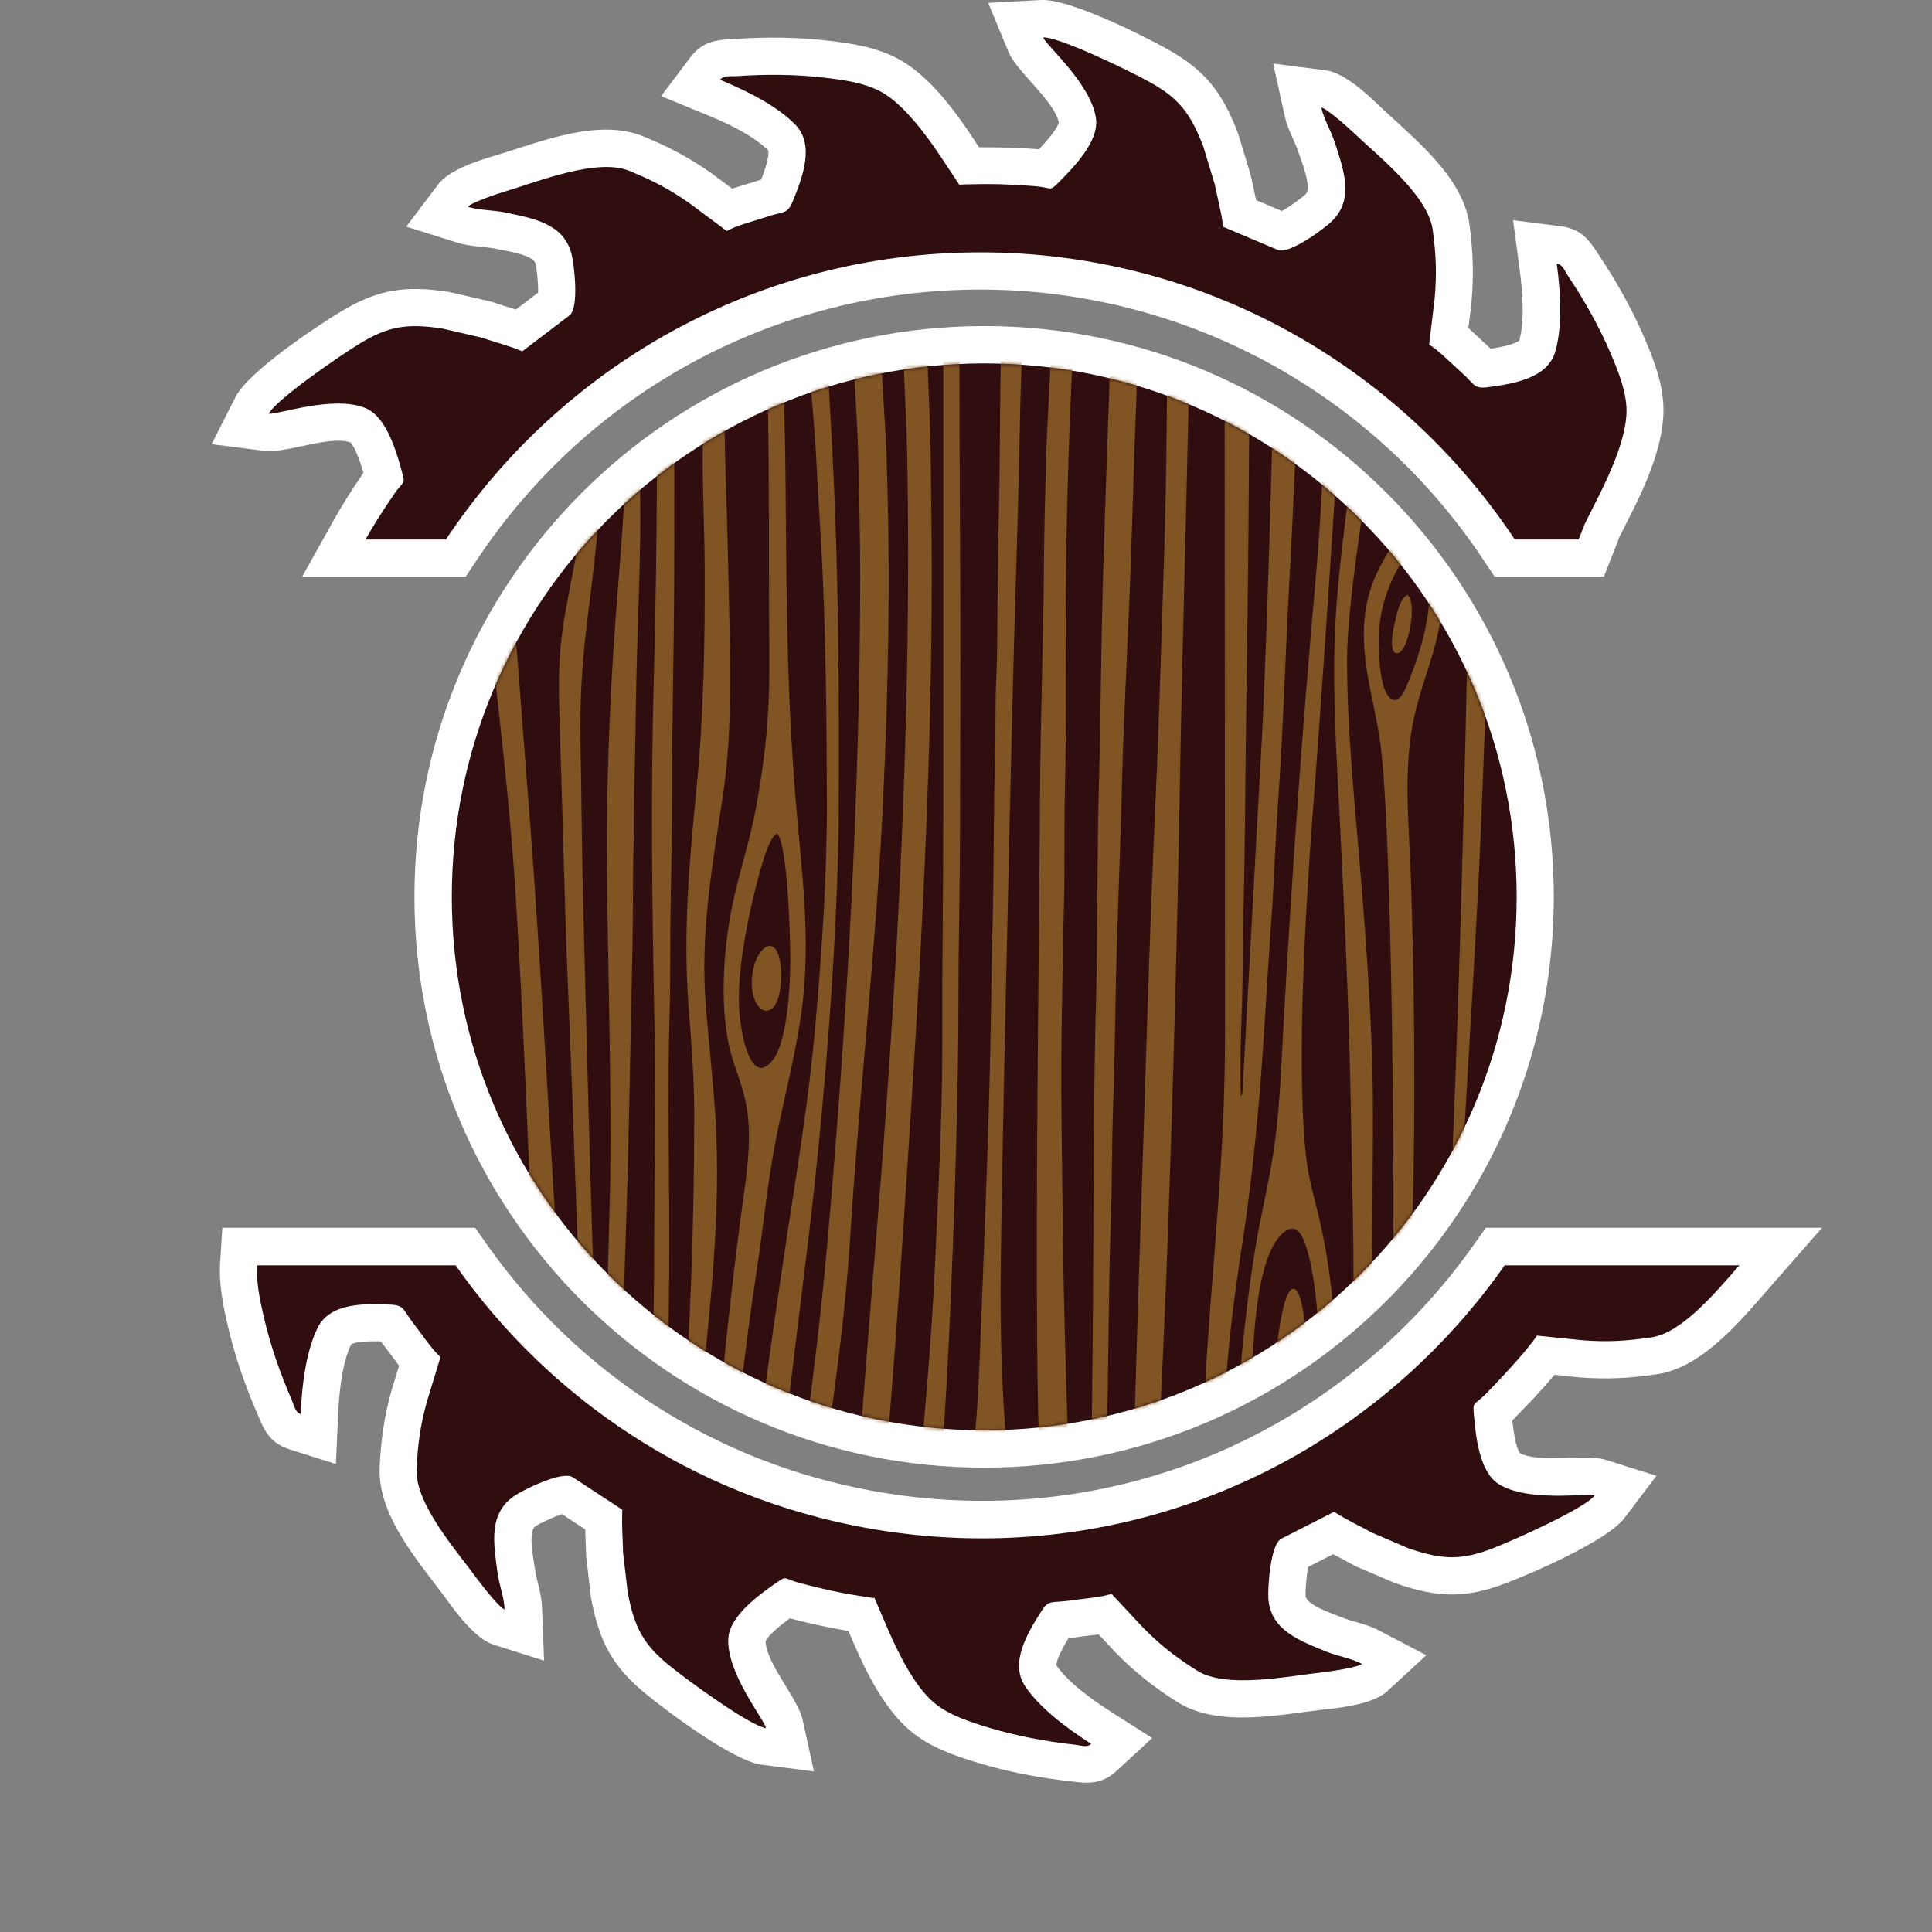 <?xml version="1.0" encoding="UTF-8"?>
<svg xmlns="http://www.w3.org/2000/svg" width="512" height="512" viewBox="0 0 512 512" fill="none">
  <rect x="0" y="0" width="512" height="512" fill="#808080" stroke="none"/>
  <g clip-path="url(#clip0_234_9267)">
    <path fill-rule="evenodd" clip-rule="evenodd" d="M260.801 86.416C344.195 86.416 411.77 154.148 411.77 237.676C411.77 321.205 344.168 388.937 260.801 388.937C177.433 388.937 109.832 321.205 109.832 237.676C109.832 154.148 177.433 86.416 260.801 86.416Z" fill="white"></path>
    <path fill-rule="evenodd" clip-rule="evenodd" d="M260.832 96.306C338.758 96.306 401.93 159.601 401.93 237.677C401.93 315.753 338.758 379.048 260.832 379.048C182.907 379.048 119.734 315.753 119.734 237.677C119.734 159.601 182.907 96.306 260.832 96.306Z" fill="#300E10"></path>
    <mask id="mask0_234_9267" style="mask-type:luminance" maskUnits="userSpaceOnUse" x="119" y="96" width="283" height="284">
      <path d="M260.832 96.306C338.758 96.306 401.93 159.601 401.93 237.677C401.93 315.753 338.758 379.048 260.832 379.048C182.907 379.048 119.734 315.753 119.734 237.677C119.734 159.601 182.907 96.306 260.832 96.306Z" fill="white"></path>
    </mask>
    <g mask="url(#mask0_234_9267)">
      <path fill-rule="evenodd" clip-rule="evenodd" d="M239.951 499.971C238.323 475.353 246.62 435.072 255.77 414.143C256.704 411.978 258.438 407.514 260.572 408.53C263.907 410.134 266.228 419.97 267.082 424.541C271.457 447.555 272.551 486.045 269.243 509.192C267.482 521.595 264.974 534.906 260.999 546.052C260.066 548.698 258.865 551.665 257.451 553.937C256.651 555.194 256.091 556.209 254.997 557.065C250.195 560.78 246.3 542.871 245.446 539.664C242.085 526.914 240.831 513.763 239.924 500.024L239.951 499.971ZM249.955 92.377H254.25C254.25 120.71 254.517 149.123 254.517 177.509C254.517 191.729 254.41 205.976 254.41 220.196C254.41 234.416 254.01 248.689 254.01 262.909C254.01 289.077 252.996 319.789 251.876 346.091C251.315 359.428 250.568 373.06 249.581 386.345C249.101 392.893 248.568 399.389 247.847 405.991C247.5 409.172 247.18 412.459 246.727 415.56C246.3 418.473 245.553 422.403 245.42 425.156C246.86 423.418 250.782 412.593 251.795 409.68C258.945 389.018 259.078 373.862 259.959 351.677C261.079 323.077 262.253 294.583 262.653 266.037C262.76 259.06 262.867 251.71 263.053 244.707C263.427 230.647 263.267 215.197 263.694 201.298C263.907 194.081 263.694 186.517 264.041 179.38C264.387 172.297 264.227 164.813 264.387 157.649C264.547 150.379 264.521 143.135 264.707 135.838C265.081 121.458 264.894 106.837 265.321 92.403H270.977C270.363 102.24 270.31 112.744 270.07 122.741C269.803 132.711 269.563 142.815 269.243 152.811C268.629 172.939 268.122 193.092 267.669 213.22C266.788 253.794 265.775 294.075 265.214 334.757C264.948 354.751 265.588 374.825 267.882 394.283C270.043 412.673 273.004 430.742 274.445 449.586C276.872 481.287 277.486 517.104 266.255 547.201L261.986 558.16H242.858C242.458 555.728 240.484 548.966 239.764 545.838C234.402 522.477 232.241 500.265 234.562 476.075C237.229 448.223 240.884 420.665 243.445 392.68C245.153 373.916 246.913 354.457 247.767 335.479C248.621 315.913 249.768 295.92 249.715 276.06C249.661 255.772 249.981 235.512 249.981 215.171V92.43L249.955 92.377Z" fill="#805523"></path>
      <path fill-rule="evenodd" clip-rule="evenodd" d="M311.279 558.08C312.052 547.629 313.68 536.697 314.827 526.272L324.964 434.484C325.071 433.522 325.098 431.196 325.605 430.421C332.807 477.277 329.099 497.137 323.043 542.443C322.377 547.468 321.336 553.001 320.963 558.08H325.498C325.898 553.509 326.778 548.591 327.419 544.154C328.086 539.53 328.699 534.826 329.259 530.255C332.541 503.285 337.69 469.072 332.621 443.037C330.913 434.297 328.752 425.957 327.152 416.976C321.896 387.173 324.697 358.947 329.179 329.839C332.06 311.048 333.848 292.017 335.048 272.585C335.662 262.775 336.276 252.725 336.969 242.996C337.689 232.972 337.956 222.922 338.677 212.952C340.09 193.119 340.651 172.858 341.744 152.998C342.305 142.921 342.758 132.844 343.212 122.821C343.665 112.797 344.439 102.373 344.599 92.35H337.85C336.916 125.815 336.089 159.039 334.595 192.29L329.259 289.585C328.966 290.574 329.233 289.959 328.833 290.44C328.539 282.608 328.886 273.387 329.153 265.555C329.419 257.322 329.339 249.063 329.553 240.804C329.953 224.445 329.98 207.98 330.22 191.568C330.7 158.504 331.1 125.44 331.1 92.35H324.537L324.644 273.788C324.644 304.847 321.816 329.572 319.789 359.669C319.149 369.318 319.335 379.582 319.149 389.258C318.775 408.343 317.548 427.828 316.294 446.993C315.067 465.757 313.706 484.601 312.212 503.285C311.492 512.48 310.692 521.728 309.705 531.03C308.771 539.904 307.277 549.233 306.637 558.107H311.332L311.279 558.08Z" fill="#805523"></path>
      <path fill-rule="evenodd" clip-rule="evenodd" d="M158.584 558.08H163.573C163.146 538.781 162.052 519.403 161.759 499.864C161.465 480.271 161.332 460.679 161.332 440.926C161.332 421.788 162.292 402.168 163.52 383.137C164.747 363.919 165.254 344.727 165.894 325.482C166.561 306.023 166.881 286.511 167.281 266.998C167.468 257.269 167.735 247.379 167.735 237.65C167.735 232.758 167.788 227.733 167.921 222.842C168.028 217.924 167.921 212.925 168.081 208.034C168.428 198.331 168.428 188.361 168.668 178.685C169.335 151.475 170.723 133.673 168.402 106.008C168.001 101.384 167.335 96.894 167.041 92.35H163.493C164.507 98.417 165.387 103.041 165.6 109.563C165.787 115.657 165.814 121.939 165.6 128.06C165.147 139.901 164.053 151.769 163.173 163.423C161.359 187.693 160.532 212.658 160.905 237.169C161.279 262.16 161.972 286.778 161.732 311.877C161.732 313.08 160.078 381.48 159.305 384.634L159.064 385.249C156.904 335.479 155.73 285.575 154.449 235.725C154.129 223.002 154.129 210.359 153.836 197.636C153.542 184.806 154.396 173.82 155.997 161.391C158.024 145.567 160.638 123.81 158.398 107.772C157.144 98.764 156.477 99.486 154.609 92.376H149.701C150.261 94.354 151.141 96.118 151.781 98.123C157.517 115.764 156.824 126.055 153.195 144.578C147.833 172.083 147.62 171.468 148.58 200.336C149.247 220.195 149.621 239.948 150.448 259.755C151.275 279.321 151.995 298.967 152.689 318.693C153.729 348.309 155.116 377.925 155.89 407.728C156.13 417.511 156.317 427.481 156.69 437.317C157.41 457.257 157.437 477.491 157.944 497.485C158.451 517.585 158.558 537.953 158.558 558.133L158.584 558.08Z" fill="#805523"></path>
      <path fill-rule="evenodd" clip-rule="evenodd" d="M207.773 558.08H215.296C214.709 548.725 213.509 538.969 212.895 529.293C211.028 500.158 210.734 468.056 213.002 439.188C214.496 420.157 216.47 401.5 219.084 383.137C221.725 364.48 224.1 347.053 225.327 327.647C227.728 289.13 232.21 251.014 234.024 212.203C235.464 181.224 235.998 152.624 234.957 121.698C234.637 111.862 233.73 101.999 233.41 92.35H226.074C226.421 102.159 227.274 112.102 227.461 121.966C227.674 132.23 227.968 142.44 227.968 152.731C227.915 211.134 224.366 272.291 219.191 330.16C212.602 403.692 198.703 454.878 204.945 529.907C205.719 539.289 207.053 548.805 207.8 558.026L207.773 558.08Z" fill="#805523"></path>
      <path fill-rule="evenodd" clip-rule="evenodd" d="M222.539 558.08H229.849C228.435 542.39 228.462 514.698 228.649 498.42C228.862 478.881 230.009 459.609 231.023 440.044C231.503 430.742 232.17 420.879 232.97 411.497C233.771 402.115 234.251 392.813 235.078 383.297C236.732 364.56 238.039 345.556 239.293 326.845C243.188 268.388 246.923 210.707 246.923 152.009C246.923 141.959 246.736 131.962 246.656 121.939C246.576 112.022 245.909 102.266 245.722 92.35H239.32C239.666 102.186 240.253 112.022 240.44 121.778C241.667 188.976 237.826 259.381 232.357 326.07C229.289 363.438 226.274 401.714 224.167 439.562C223.073 459.048 222.459 478.373 221.819 497.912C221.152 518.2 221.979 537.899 222.513 558.08H222.539Z" fill="#805523"></path>
      <path fill-rule="evenodd" clip-rule="evenodd" d="M300.199 558.08C302.174 519.59 302.654 480.832 304.495 442.369C305.428 423.177 306.202 403.852 307.029 384.661C307.883 365.442 308.816 346.358 309.51 327.166C310.871 288.248 311.964 249.17 312.631 210.252C313.218 175.985 314.232 141.531 314.979 107.211C315.086 102.4 315.379 97.161 315.299 92.35H309.297C309.297 112.102 309.03 131.882 308.363 151.528C307.723 170.827 307.216 190.285 306.335 209.637C304.548 248.368 303.561 287.072 302.227 325.936C300.893 364.453 300.119 403.612 298.359 442.182C296.598 480.779 295.691 519.376 293.637 558.053H300.199V558.08Z" fill="#805523"></path>
      <path fill-rule="evenodd" clip-rule="evenodd" d="M349.81 367.18C349.81 376.829 347.276 410.534 342.74 416.442C340.366 419.542 337.165 412.299 336.444 410.16C333.056 400.324 331.749 383.271 331.749 373.007C331.749 359.562 332.256 333.795 339.833 326.899C343.434 323.638 345.061 327.086 346.128 330.32C349.25 339.809 349.81 356.889 349.81 367.206V367.18ZM351.731 92.35H355.839C355.626 102.159 355.012 112.423 354.372 122.179C352.398 151.475 350.584 180.503 348.316 209.744C346.315 235.378 343.861 273.654 345.515 299.474C346.369 312.839 347.702 314.015 350.237 325.723C354.318 344.567 354.559 363.892 353.225 383.672C351.891 403.05 350.077 422.162 348.716 441.54C347.356 460.946 345.942 480.351 344.608 499.73C343.914 509.54 343.247 519.242 342.607 529.025C341.993 538.568 341.14 548.484 340.66 558.053H333.937C334.71 548.564 336.124 538.701 337.218 529.105C338.285 519.59 339.192 509.7 340.046 499.971C341.567 482.65 343.941 456.616 340.393 440.177C336.605 422.536 329.668 408.182 328.068 388.429C327.267 378.486 328.228 368.062 329.188 358.118C330.122 348.523 331.269 339.167 332.843 329.785C334.337 320.858 336.658 311.93 337.858 302.762C339.139 293.086 339.539 282.876 340.073 273.066C342.314 232.544 345.061 193.814 348.663 153.479C350.477 133.299 351.117 112.771 351.784 92.35H351.731Z" fill="#805523"></path>
      <path fill-rule="evenodd" clip-rule="evenodd" d="M278.678 558.08C279.078 549.099 280.225 539.423 281.079 530.576C281.986 521.381 282.839 512.347 283.48 503.178C284.84 483.853 284.333 463.833 284.333 444.321C284.333 405.43 282.092 366.512 281.692 327.647C281.479 307.921 281.025 288.275 281.399 268.469C281.586 258.793 281.692 249.01 281.959 239.361C282.226 229.524 281.959 219.581 282.199 209.771C282.733 190.099 282.226 170.052 282.519 150.352C282.786 130.787 283.373 111.648 284.387 92.377H278.571C278.251 101.865 277.531 111.274 277.264 120.763C276.997 130.492 276.704 140.382 276.65 150.112C276.517 169.731 275.77 189.404 275.636 209.05C275.396 248.663 274.783 288.195 274.783 327.915C274.783 347.454 274.783 367.581 275.503 387.067C275.85 396.502 276.01 406.178 276.623 415.72C277.237 425.183 277.931 434.671 278.251 444.107C279.238 472.948 279.505 502.189 276.97 530.95C276.57 535.628 276.09 540.172 275.61 544.769C275.156 549.233 274.356 553.67 273.902 558.134H278.651L278.678 558.08Z" fill="#805523"></path>
      <path fill-rule="evenodd" clip-rule="evenodd" d="M145.25 558.08H151.893C152.613 538.007 153.52 518.147 153.414 497.913C153.28 477.892 153.2 457.418 152.267 437.504C151.813 427.561 151.52 417.591 151.199 407.648C150.879 397.812 150.292 388.082 149.946 378.299C149.252 358.84 148.105 339.087 146.931 319.602C144.583 280.951 142.503 242.327 139.381 203.891C138.608 194.322 137.941 184.699 137.194 175.264C136.447 165.508 134.873 157.649 133.219 148.454C131.645 139.794 129.564 131.428 128.577 122.393C127.483 112.263 128.123 102.4 128.55 92.323H126.336V137.308C126.789 138.19 126.816 140.436 127.163 143.697C130.391 174.756 134.739 206.35 136.66 237.329C138.848 272.264 140.075 307.306 141.649 342.402C143.25 377.898 144.05 413.662 144.877 449.292C145.304 467.308 145.651 485.43 145.677 503.472C145.704 519.644 146.051 542.47 145.277 558.053L145.25 558.08Z" fill="#805523"></path>
      <path fill-rule="evenodd" clip-rule="evenodd" d="M205.972 220.944C208.774 223.777 209.521 249.651 209.44 255.371C209.36 261.091 208.934 267.426 207.84 272.799C207.306 275.338 206.613 277.904 205.492 279.882C204.532 281.566 202.158 284.399 200.023 282.207C197.356 279.508 196.155 271.836 195.888 267.346C195.328 257.51 198.022 243.878 200.477 234.415C200.957 232.598 203.651 221.425 205.972 220.944ZM203.145 92.376H207.706C207.52 102.4 208.027 113.065 208.133 123.168C208.453 154.762 208.293 182.133 211.041 214.128C212.775 234.389 215.23 251.789 211.815 272.05C210.321 280.978 208.32 289.184 206.426 297.978C204.612 306.451 203.278 315.966 202.184 324.734C201.037 334.009 199.516 343.043 198.316 352.265C194.448 381.64 191.753 407.487 189.832 437.504C188.525 457.738 188.312 478.4 188.685 498.875C188.872 508.925 189.486 518.788 189.939 528.838C190.393 538.674 191.406 548.297 191.86 558.053H187.752C184.657 507.107 182.309 487.782 185.591 437.451C187.992 400.885 191.567 358.412 196.342 322.274C197.542 313.293 199.463 302.762 197.889 293.514C197.169 289.184 195.648 285.174 194.368 281.352C190.259 269.03 191.647 251.389 194.234 239.2C196.075 230.54 198.769 222.761 200.343 214.074C204.879 189.35 203.785 179.032 203.785 154.442C203.785 133.807 203.785 112.931 203.145 92.35V92.376Z" fill="#805523"></path>
      <path fill-rule="evenodd" clip-rule="evenodd" d="M365.49 173.794C364.876 164.732 366.53 158.237 370.025 151.421C370.852 149.791 374.587 143.563 376.481 144.632C378.322 145.675 378.855 153.346 378.882 155.912C378.989 163.69 376.588 172.27 374.08 178.578C372.906 181.518 370.959 187.639 368.184 184.779C366.183 182.721 365.703 177.215 365.463 173.82L365.49 173.794ZM377.361 92.35H382.724C382.11 105.5 380.669 124.131 381.283 136.988C381.496 141.719 382.297 146.182 382.457 151.047C383.017 168.929 378.028 176.012 374.88 189.537C371.679 203.33 373.466 219.073 373.92 233.266C374.854 262.775 375.2 294.717 374.267 323.985C373.653 343.498 372.719 363.064 371.412 382.442C370.132 401.527 368.318 420.478 367.224 439.67C365.543 469.259 366.53 499.356 368.371 528.945C368.825 536.349 369.945 551.344 369.892 558.053H363.169C363.969 527.582 363.116 496.549 363.729 465.891C363.916 455.948 363.836 445.443 364.529 435.66C365.943 415.881 367.464 397.464 368.344 377.604C369.225 357.343 369.278 336.896 369.278 316.474C369.278 296.053 368.691 217.042 365.73 196.38C364.449 187.452 361.728 178.926 361.462 169.704C361.141 159.012 364.049 152.571 368.398 145.461C375.387 134.021 375.201 120.95 376.294 106.89C376.668 102.106 377.121 97.108 377.308 92.323L377.361 92.35Z" fill="#805523"></path>
      <path fill-rule="evenodd" clip-rule="evenodd" d="M290.452 558.08C290.452 548.404 290.638 538.594 290.852 528.972C291.065 519.189 290.959 509.246 291.305 499.543C291.999 480.031 291.892 460.224 292.239 440.685C292.613 421.226 292.666 401.66 293.253 382.228C293.84 362.796 293.68 343.23 294.373 323.745C294.72 314.095 294.613 304.446 294.934 294.877C295.28 285.121 295.467 275.258 295.627 265.528C295.947 246.337 296.854 226.931 297.335 207.82C297.788 188.655 298.962 169.41 299.629 150.138C299.949 140.596 300.296 131.027 300.563 121.458C300.829 111.835 301.443 101.972 301.443 92.35H294.347C293.68 111.541 292.986 130.679 292.399 149.844C291.812 169.169 291.732 188.495 291.225 207.82C290.692 227.386 290.932 246.951 290.425 266.491C289.918 285.762 289.811 305.622 289.758 324.974C289.625 364.052 289.038 403.237 288.531 442.369C288.291 461.774 287.971 481.126 287.41 500.585C287.144 510.261 286.797 519.83 286.557 529.48C286.317 538.835 286.237 548.671 285.703 558.08H290.505H290.452Z" fill="#805523"></path>
      <path fill-rule="evenodd" clip-rule="evenodd" d="M175.946 558.08H180.081C179.921 537.873 179.521 517.719 179.521 497.431C179.521 477.144 179.281 456.83 180.348 437.023C181.388 417.832 183.042 399.415 184.803 380.411C187.444 351.837 191.472 323.29 189.498 294.636C188.858 285.174 187.791 275.926 187.044 266.491C185.55 247.219 188.645 230.219 191.552 211.027C194.434 192.076 193.393 171.602 193.02 152.009C192.833 142.146 192.513 132.283 192.193 122.42C191.873 112.129 192.139 102.614 192.46 92.35H187.284C186.857 102.079 186.217 111.247 186.217 121.217C186.217 131.187 186.724 140.97 186.75 150.806C186.831 170.586 186.484 189.403 184.59 208.916C182.722 228.027 180.988 246.711 182.455 266.277C183.176 275.899 183.976 285.415 183.976 295.144C184.003 324.974 182.856 352.933 180.828 382.709C179.521 401.767 178.667 420.932 177.467 439.963C175.466 471.771 175.146 497.164 175.252 528.517C175.252 534.291 175.573 553.135 175.999 558.107L175.946 558.08Z" fill="#805523"></path>
      <path fill-rule="evenodd" clip-rule="evenodd" d="M196.864 558.08H201.079C199.612 538.354 197.851 519.429 198.091 499.142C198.305 479.443 199.505 459.69 201.373 440.204C204.947 402.89 209.643 366.057 214.151 329.01C218.34 294.583 222.181 247.7 222.288 213.139C222.395 182.026 222.235 152.918 220.714 121.939C220.234 112.102 219.54 102.186 219.14 92.35H214.258C214.658 102.132 215.832 111.728 216.312 121.538C216.766 131.294 217.513 141.291 217.966 151.1C218.926 171.709 219.06 191.782 219.14 212.417C219.193 232.09 217.779 252.404 216.072 271.836C214.445 290.547 211.43 308.669 208.656 326.979C198.038 397.116 188.514 472.413 195.263 544.02C195.69 548.645 196.597 553.67 196.864 558.08Z" fill="#805523"></path>
      <path fill-rule="evenodd" clip-rule="evenodd" d="M353.577 558.08C354.11 548.618 355.364 538.969 355.925 529.507C356.511 519.911 357.285 510.128 357.632 500.399C358.379 480.672 359.179 460.599 359.579 440.873C359.98 421.093 361.18 401.233 361.794 381.507C362.407 361.754 363.688 341.493 363.714 321.847C363.714 311.556 363.901 301.346 363.821 291.028C363.688 272.264 362.167 251.335 360.646 232.571C359.126 213.888 356.938 193.066 356.992 174.596C357.045 160.135 361.393 134.662 363.421 119.346C364.595 110.526 366.542 101.01 367.263 92.377H362.22C361.393 101.384 359.873 110.552 358.779 119.56C354.137 158.077 352.323 165.535 354.457 205.628C355.498 225.087 356.431 244.573 357.178 264.085C357.952 284.159 358.139 304.126 358.566 324.253C358.992 344.407 358.219 364.881 357.819 384.901C357.045 424.434 353.977 462.309 351.523 501.494C350.936 510.93 350.082 520.365 349.282 529.694C348.481 539.076 347.334 548.725 346.801 558.08H353.524H353.577Z" fill="#805523"></path>
      <path fill-rule="evenodd" clip-rule="evenodd" d="M376.729 558.08H386.787C386.6 553.536 385.88 548.404 385.319 544.074C380.304 506.306 378.57 483.506 380.411 443.572C381.291 424.327 382.438 404.815 383.292 385.57C384.172 366.111 385.693 346.759 386.6 327.38C388.414 288.863 391.349 249.999 392.789 211.188C394.23 171.629 396.577 132.123 396.577 92.323H390.148C390.148 112.156 389.748 132.203 389.321 151.983C388.094 210.573 386.707 268.522 383.986 327.113C383.105 346.197 381.398 365.068 380.224 383.832C379.024 402.676 377.69 421.387 376.596 440.391C374.728 473.081 375.075 496.229 376.729 528.197C377.236 538.14 376.889 548.03 376.783 558.027L376.729 558.08Z" fill="#805523"></path>
      <path fill-rule="evenodd" clip-rule="evenodd" d="M167.983 558.08C168.89 520.232 171.584 482.223 173.478 444.561C175.426 405.911 177.347 368.009 177.373 329.091C177.373 309.391 176.866 289.318 177.427 269.672C177.72 259.889 177.533 249.919 177.72 240.082C177.88 230.38 178.12 220.463 178.093 210.734C178.067 191.061 178.627 171.308 178.68 151.555C178.734 131.829 178.654 112.076 178.654 92.377H173.585C174.118 101.946 174.092 112.343 174.092 121.966C174.092 140.97 173.745 161.926 173.238 180.904C172.438 210.44 172.811 239.788 173.398 269.297C173.772 289.05 173.398 308.937 173.372 328.636C173.372 367.18 171.264 405.937 169.557 444.347C168.73 463.031 167.396 482.036 166.329 500.612C165.422 516.302 163.688 543.246 164.008 558.08H168.009H167.983Z" fill="#805523"></path>
      <path fill-rule="evenodd" clip-rule="evenodd" d="M146.127 118.063C146.127 119.747 145.086 141.024 141.805 141.077C138.95 141.104 137.19 124.799 137.083 123.088C136.736 118.17 137.083 105.875 139.084 102.507C141.805 102.453 143.245 106.436 144.072 108.708C145.06 111.408 146.127 114.963 146.127 118.063ZM134.869 92.35H142.098C142.392 92.858 142.792 93.285 143.192 93.847C145.593 97.161 147.461 101.384 148.741 105.26C150.528 110.686 151.542 115.711 151.382 121.939C151.142 130.305 147.781 147.893 143.806 153.292C141.431 156.527 140.044 154.094 138.87 151.528C135.962 145.247 134.175 134.822 133.348 127.9C131.934 116.299 131.134 102.908 134.869 92.323V92.35Z" fill="#805523"></path>
      <path fill-rule="evenodd" clip-rule="evenodd" d="M339.258 398.988C341.685 399.068 342.352 396.475 342.966 394.337C343.633 392.038 344.033 389.82 344.46 387.361C346.194 377.123 346.888 366.485 346.327 356.061C346.141 352.773 345.234 343.658 343.526 341.948C339.498 337.938 337.417 365.63 337.23 368.463C336.803 375.68 336.43 385.329 337.284 392.599C337.657 395.7 337.951 396.796 339.258 399.041V398.988Z" fill="#805523"></path>
      <path fill-rule="evenodd" clip-rule="evenodd" d="M199.311 261.92C199.791 266.972 202.806 269.378 205.073 266.812C206.834 264.807 207.261 259.541 206.941 256.334C205.82 245.027 198.404 252.645 199.311 261.92Z" fill="#805523"></path>
      <path fill-rule="evenodd" clip-rule="evenodd" d="M373.02 157.676C371.18 158.264 370.193 162.434 369.712 164.679C369.312 166.417 367.898 172.511 369.979 173.072C373.127 173.927 375.688 159.708 373.047 157.676H373.02Z" fill="#805523"></path>
    </g>
    <path fill-rule="evenodd" clip-rule="evenodd" d="M402.689 385.035C407.784 387.895 420.056 385.142 425.578 386.879L438.971 391.103L430.487 402.302C425.979 408.263 406.29 416.843 398.767 419.676C388.176 423.686 380.733 423.338 370.062 419.649L369.715 419.543L359.231 415.052L358.804 414.811C356.963 413.796 355.123 412.86 353.282 411.871L346.693 415.239C346.212 417.618 345.919 421.414 345.999 422.937C346.186 425.369 353.149 427.615 355.203 428.47C358.671 429.913 361.926 430.234 365.554 432.132L377.985 438.654L367.661 448.17C364.166 451.404 356.457 452.446 351.681 452.954C339.356 454.291 322.976 458.059 311.878 450.976C305.902 447.181 300.94 443.305 295.952 438.253L295.765 438.066L291.176 433.148C289.096 433.415 287.015 433.602 285.094 433.896C284.427 434.003 283.813 434.057 283.173 434.11C281.786 436.409 279.865 439.883 279.972 441.354C283.2 446.058 289.789 450.682 294.511 453.703L305.342 460.599L295.898 469.312C292.083 472.841 288.429 472.734 283.76 472.065C275.437 471.157 267.06 469.58 259.03 467.121C252.734 465.223 246.385 463.004 241.263 458.701C234.566 453.114 229.658 443.438 226.243 435.473L224.856 432.239C219.654 431.303 214.772 430.341 209.329 428.871C206.982 430.608 203.674 433.228 202.9 434.885C202.953 440.739 211.437 450.041 212.691 455.707L215.705 469.446L201.78 467.655C194.39 466.693 177.156 453.836 170.94 448.731C162.19 441.514 158.802 434.885 156.694 423.766L156.614 423.418L155.307 412.058V411.577C155.254 409.466 155.147 407.381 155.094 405.323L148.905 401.26C146.61 402.008 143.169 403.665 141.888 404.494C139.861 405.857 141.382 413.047 141.675 415.239C142.155 418.981 143.489 421.948 143.649 426.038L144.183 440.097L130.79 435.847C126.255 434.404 121.507 428.203 118.706 424.354C111.423 414.33 100.004 401.955 100.618 388.777C100.938 381.694 101.819 375.439 103.713 368.623L103.793 368.356L105.767 361.941C104.486 360.257 103.286 358.546 102.085 357.023C101.685 356.488 101.312 355.98 100.938 355.473C98.244 355.419 94.296 355.473 93.042 356.301C90.561 361.46 89.84 369.452 89.6 375.092L89.013 387.975L76.742 384.1C71.779 382.522 70.072 379.315 68.311 374.931C64.95 367.233 62.149 359.161 60.282 350.982C59.054 345.636 57.987 340.183 58.334 334.65L58.921 325.375H125.908L128.87 329.572C153.173 364.186 189.721 387.574 231.312 395.112C261.671 400.618 292.697 397.464 321.215 385.596C349.254 373.916 373.29 354.43 390.791 329.572L393.752 325.375H482.855L468.449 341.814C460.926 350.394 451.056 362.369 439.264 364.16C432.274 365.229 425.979 365.576 418.909 365.042H418.615L411.946 364.32C408.478 368.57 404.29 372.82 400.795 376.428H400.768C401.088 379.368 401.729 383.565 402.769 385.035H402.689ZM428.993 142.815L425.045 152.838H396.1L393.165 148.428C363.419 103.656 313.586 76.74 259.75 76.74C205.915 76.74 156.081 103.63 126.335 148.428L123.401 152.838H80.076L88.293 138.11C90.774 133.673 93.442 129.477 96.323 125.307C95.496 122.5 94.135 118.518 92.828 117.235C87.306 115.337 75.728 120.228 69.992 119.48L56.066 117.716L62.442 105.18C65.83 98.524 83.678 86.576 90.587 82.433C100.298 76.606 107.688 75.617 118.839 77.355L119.186 77.408L130.31 79.974L130.764 80.135C132.765 80.803 134.739 81.418 136.713 82.032L142.609 77.542C142.662 75.109 142.289 71.341 141.915 69.844C141.301 67.492 134.045 66.503 131.884 66.022C128.203 65.22 124.948 65.487 121.053 64.257L107.661 60.061L116.118 48.861C118.999 45.066 126.389 42.66 130.977 41.297C142.849 37.769 158.322 31.166 170.487 36.138C177.023 38.811 182.625 41.751 188.414 45.814L188.628 45.974L194.016 49.984C196.017 49.342 198.045 48.781 199.886 48.166C200.526 47.953 201.139 47.765 201.726 47.605C202.687 45.093 203.967 41.35 203.594 39.88C199.592 35.817 192.282 32.45 187.08 30.338L175.182 25.473L182.945 15.209C186.093 11.039 189.668 10.532 194.39 10.344C202.74 9.756 211.277 9.81 219.627 10.799C226.136 11.547 232.806 12.616 238.595 15.904C246.171 20.207 252.734 28.868 257.509 36.085L259.457 39.025C264.739 39.025 269.728 39.105 275.33 39.559C277.331 37.448 280.132 34.267 280.585 32.503C279.492 26.756 269.488 19.112 267.273 13.766L261.884 0.775L275.863 0C283.307 -0.374 302.541 9.195 309.557 13.124C319.428 18.657 323.963 24.591 328.018 35.149L328.152 35.497L331.46 46.429L331.566 46.91C331.993 48.995 332.447 51 332.874 53.031L339.676 55.918C341.811 54.769 344.879 52.55 345.999 51.481C347.733 49.77 344.985 42.981 344.292 40.869C343.144 37.288 341.304 34.588 340.423 30.578L337.409 16.84L351.335 18.631C356.056 19.245 361.792 24.457 365.287 27.799C374.251 36.379 387.669 46.509 389.43 59.58C390.364 66.609 390.604 72.918 389.964 79.974V80.241L389.137 86.924C390.684 88.34 392.178 89.811 393.619 91.094C394.125 91.521 394.579 91.976 395.032 92.43C397.674 92.002 401.568 91.254 402.636 90.211C404.156 84.705 403.436 76.686 402.689 71.1L400.982 58.35L413.734 59.981C418.882 60.649 421.15 63.509 423.658 67.492C428.326 74.468 432.515 81.899 435.823 89.623C438.41 95.664 440.811 101.972 440.838 108.655C440.865 117.395 436.65 127.392 432.781 135.117L428.94 142.761L428.993 142.815Z" fill="white"></path>
    <path fill-rule="evenodd" clip-rule="evenodd" d="M393.646 369.532C390.471 372.659 390.284 371.269 390.605 375.012C391.058 380.357 392.019 390.007 397.087 393.241C404.877 398.186 420.217 395.593 422.591 396.341C420.057 399.683 401.116 408.236 395.247 410.455C387.323 413.448 382.335 413.448 373.264 410.321L363.553 406.151C360.059 404.227 357.284 403.024 353.549 400.645L339.597 407.755C336.609 409.198 335.942 421.013 336.129 423.685C336.769 432.105 344.506 434.805 351.415 437.665C354.51 438.948 358.031 439.402 360.939 440.953C359.952 441.861 352.376 442.984 350.588 443.171C341.438 444.16 324.978 447.662 317.161 442.69C311.559 439.135 307.61 436.088 302.942 431.357L294.538 422.349C292.404 423.285 286.295 423.739 283.574 424.167C278.745 424.888 277.998 423.766 275.944 427.027C272.263 432.827 267.514 440.685 271.676 446.887C275.357 452.339 281.947 457.525 289.176 462.149C288.029 463.218 286.402 462.523 284.828 462.363C277.145 461.507 269.275 460.037 261.858 457.792C257.11 456.349 251.481 454.531 247.559 451.27C242.304 446.86 237.955 437.879 235.287 431.731L231.739 423.472H231.366V423.498C226.19 422.616 222.989 422.403 211.811 419.489C207.516 418.286 208.636 417.431 205.569 419.569C201.167 422.643 193.297 428.256 193.003 434.27C192.577 443.492 202.474 455.547 203.008 457.979C198.872 457.445 182.039 445.229 177.184 441.22C170.648 435.847 168.14 431.49 166.352 422.028L165.125 411.524C165.045 407.514 164.725 404.521 164.912 400.084L151.813 391.504C149.065 389.606 138.501 394.925 136.313 396.422C129.324 401.153 130.844 409.252 131.832 416.656C132.258 419.997 133.619 423.285 133.726 426.546C132.418 426.145 127.697 420.104 126.629 418.66C121.214 411.203 109.983 398.64 110.409 389.365C110.703 382.71 111.37 377.791 113.157 371.376L116.759 359.589C114.865 358.199 111.45 353.12 109.742 350.955C106.701 347.106 107.315 345.903 103.473 345.743C96.617 345.422 87.44 345.208 84.159 351.917C81.277 357.825 80.05 366.137 79.677 374.718C78.183 374.236 77.969 372.499 77.329 371.029C74.234 363.946 71.594 356.355 69.859 348.79C68.899 344.647 67.859 339.782 68.152 335.319H120.734C145.544 370.655 183.693 396.582 229.472 404.895C296.059 416.976 360.966 389.044 398.768 335.319H460.954C454.684 342.455 445.827 353.174 437.691 354.403C431.128 355.392 426.166 355.686 419.55 355.205L407.305 353.949C404.184 358.707 395.273 367.848 393.619 369.559L393.646 369.532ZM96.91 142.921C98.458 140.115 100.485 136.747 104.487 130.867C107.048 127.231 107.475 128.568 106.488 124.933C105.074 119.747 102.433 110.445 96.857 108.147C88.32 104.645 73.674 109.938 71.22 109.644C73.114 105.928 90.241 94.114 95.63 90.88C102.886 86.523 107.822 85.614 117.292 87.084L127.59 89.463C131.378 90.746 134.313 91.414 138.421 93.098L150.879 83.609C153.574 81.658 152.133 69.897 151.466 67.331C149.359 59.152 141.249 57.869 133.939 56.319C130.658 55.624 127.11 55.784 123.988 54.795C124.815 53.699 132.072 51.267 133.779 50.759C142.609 48.14 158.189 41.778 166.779 45.28C172.915 47.792 177.344 50.091 182.759 53.886L192.63 61.237C194.577 59.927 200.5 58.377 203.088 57.495C207.729 55.918 208.636 56.88 210.104 53.325C212.691 46.964 215.973 38.383 210.771 33.038C206.182 28.333 198.766 24.404 190.842 21.143C191.776 19.887 193.51 20.288 195.084 20.181C202.794 19.646 210.797 19.673 218.507 20.582C223.416 21.143 229.312 21.945 233.74 24.457C239.689 27.852 245.558 35.924 249.293 41.484L254.255 48.995H254.629V48.888C259.884 48.834 263.059 48.487 274.584 49.369C279.012 49.797 278.052 50.839 280.719 48.166C284.508 44.371 291.257 37.448 290.457 31.46C289.23 22.292 277.358 12.189 276.424 9.917C280.586 9.703 299.314 18.737 304.809 21.811C312.199 25.954 315.427 29.777 318.868 38.758L321.936 48.888C322.71 52.817 323.59 55.704 324.177 60.114L338.583 66.209C341.624 67.572 351.068 60.489 352.962 58.617C358.992 52.71 356.057 45.012 353.789 37.902C352.776 34.695 350.855 31.701 350.161 28.494C351.495 28.654 357.231 33.759 358.538 34.989C365.181 41.35 378.466 51.721 379.693 60.943C380.574 67.545 380.787 72.517 380.2 79.119L378.733 91.361C380.841 92.403 385.109 96.787 387.19 98.604C390.871 101.839 390.471 103.122 394.286 102.614C401.089 101.705 410.159 100.288 412.187 93.098C413.974 86.763 413.707 78.37 412.56 69.871C414.108 70.058 414.641 71.768 415.521 73.078C419.817 79.493 423.765 86.496 426.833 93.633C428.78 98.204 431.021 103.71 431.048 108.788C431.075 115.658 426.993 124.772 424.032 130.76L420.003 138.805L418.349 142.975H401.436C370.97 97.108 318.922 66.877 259.804 66.877C200.687 66.877 148.638 97.108 118.173 142.975H96.964L96.91 142.921Z" fill="#300E10"></path>
  </g>
  <defs>
    <clipPath id="clip0_234_9267">
      <rect width="512" height="512" fill="white"></rect>
    </clipPath>
  </defs>
</svg>
